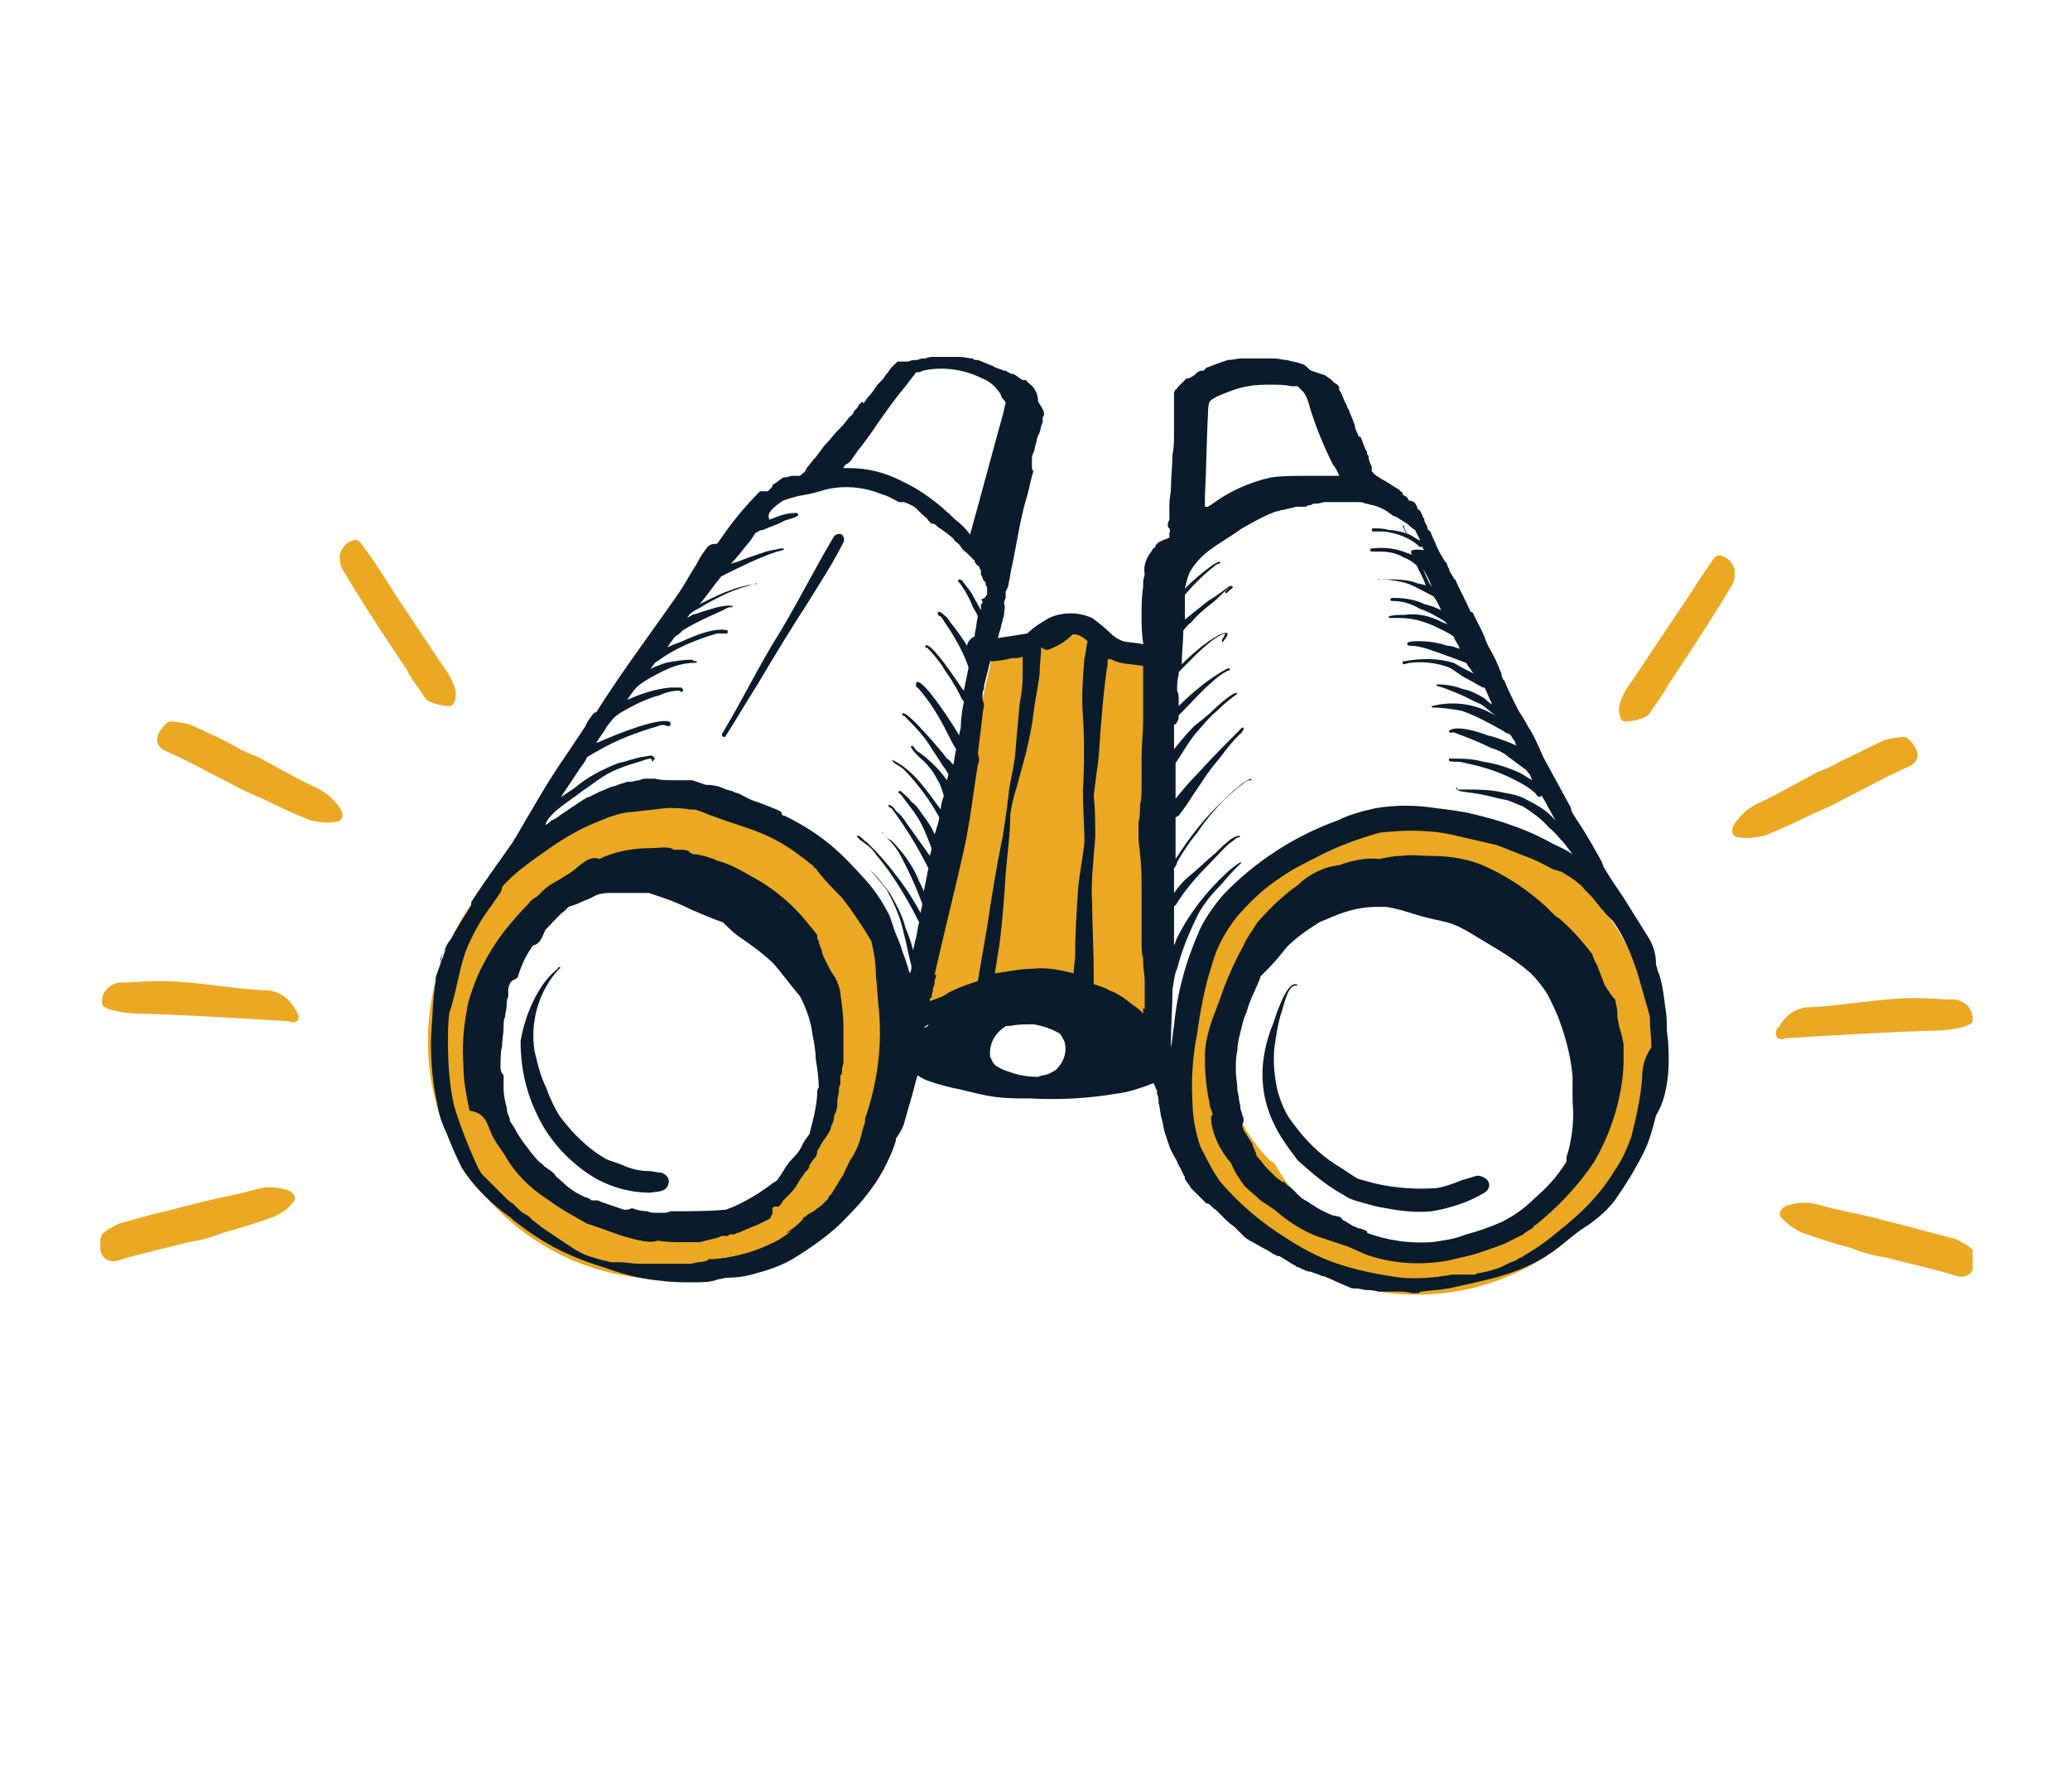 <?xml version="1.0" encoding="utf-8"?>
<!-- Generator: Adobe Illustrator 26.2.1, SVG Export Plug-In . SVG Version: 6.00 Build 0)  -->
<svg version="1.1" id="Layer_1" xmlns="http://www.w3.org/2000/svg" xmlns:xlink="http://www.w3.org/1999/xlink" x="0px" y="0px"
	 viewBox="0 0 134 116" style="enable-background:new 0 0 134 116;" xml:space="preserve">
<style type="text/css">
	.st0{fill:#EAA823;}
	.st1{clip-path:url(#SVGID_00000026871859227483227600000002292068763366422184_);}
	.st2{fill:#0A1C2C;}
</style>
<path id="Path_19629" class="st0" d="M64.5,41.3l1.7,1.2l2.7-2.3l5.2,2.9l1.5,24.8l-5.9-3.5l-6.1,0.3l-4.7,1.3L64.5,41.3z"/>
<g id="Group_4435">
	<g>
		<defs>
			<rect id="SVGID_1_" x="6.5" y="22.9" width="121.2" height="61.5"/>
		</defs>
		<clipPath id="SVGID_00000139984228185413238000000012022987180448571815_">
			<use xlink:href="#SVGID_1_"  style="overflow:visible;"/>
		</clipPath>
		<g id="Group_4434-2" style="clip-path:url(#SVGID_00000139984228185413238000000012022987180448571815_);">
			<path id="Path_19630" class="st0" d="M43.1,52c-8.5,0-15.4,6.9-15.4,15.4s6.9,15.4,15.4,15.4s15.4-6.9,15.4-15.4S51.6,52,43.1,52
				L43.1,52 M52.5,73.7c-0.9,2.4-2.8,4.4-5.3,5.3c-1,0.5-2,0.8-3.1,0.9C43.5,80,42.9,80,42.3,80c-1.8,0-3.5-0.5-5-1.4l-2-1.6
				c-1.2-1.2-2.1-2.7-2.6-4.4L32.3,70c0-0.4,0-0.9,0.1-1.3L32,66.2c0.1-2.6,1.1-5.1,2.9-7.1c1.9-1.8,4.4-2.8,7.1-2.9
				c1.8,0,3.5,0.5,5,1.4l2,1.6c0.1,0.1,0.2,0.2,0.3,0.3l0.1,0.1c1.2,1.2,2,2.6,2.5,4.1c0.1,0.2,0.2,0.5,0.2,0.7
				c0,0.4,0.1,0.8,0.2,1.1c0.3,0.6,0.5,1.2,0.7,1.8c0.1,0.9,0.2,1.8,0.4,2.7C53.4,71.2,53.1,72.6,52.5,73.7"/>
			<path id="Path_19631" class="st0" d="M91.7,53c-8.5,0-15.4,6.9-15.4,15.4s6.9,15.4,15.4,15.4c8.5,0,15.4-6.9,15.4-15.4
				S100.2,53,91.7,53C91.7,53,91.7,53,91.7,53 M100.6,77.8c-1.9,1.8-4.4,2.8-7.1,2.9c-0.3,0-0.7,0-1,0c-0.4,0-0.8,0.1-1.2,0
				c-1.8,0-3.5-0.5-5-1.4l-2-1.6c-0.7-0.7-1.3-1.5-1.8-2.4l-0.3-0.2c-1.2-1.2-2.1-2.7-2.6-4.4l-0.4-2.7c-0.1-4,2.4-7.7,6.1-9.1
				c1.2-0.6,2.5-0.9,3.8-0.9c2.9,0.5,5.7,1.2,8.5,2.2l2,1.6c1.1,1.1,1.9,2.4,2.4,3.8c0.4,0.8,0.8,1.6,1,2.4l0.4,2.7
				C103.4,73.3,102.3,75.8,100.6,77.8"/>
			<path id="Path_19632" class="st2" d="M38.5,51.7L38.5,51.7L38.5,51.7L38.5,51.7"/>
			<path id="Path_19633" class="st2" d="M31.7,73.1c0.2,0.6,0.6,1.1,1,1.7c0.6,1.1,1.6,2.1,2.7,2.8c0.8,0.6,1.7,1.1,2.6,1.6
				c0.6,0.2,1.2,0.4,1.7,0.6c0.6,0.2,1.2,0.4,1.8,0.5c0.4,0.1,0.8,0.1,1.1,0c0.5,0.1,1.1,0.1,1.6,0.1c0.4,0,0.7,0,1.1,0
				c0.4-0.1,0.8-0.2,1.2-0.3h0l0,0l0.2-0.1l0.1,0c0,0,0,0,0,0l0,0l0,0l0,0l0,0c0,0,0.1,0,0.1,0l0.1,0c0.1,0,0.2,0,0.2-0.1l0.1,0
				l0.1,0l0.1,0l0,0c0.1,0,0.2-0.1,0.2-0.1l0.1,0l0,0c0.2-0.1,0.4-0.2,0.7-0.3c0.2-0.1,0.5-0.2,0.7-0.3c0.2-0.1,0.4-0.2,0.6-0.3
				l0.1-0.1c0,0,0-0.1,0-0.1c0,0,0,0,0,0l0,0l0.1-0.1l0,0c0,0,0,0,0,0c0,0,0-0.1,0-0.1c0,0,0,0,0,0c0,0,0-0.1,0-0.1v0
				c0,0,0-0.1,0-0.1v0c0,0,0-0.1,0-0.1l0,0c0,0,0,0,0.1-0.1l0,0c0,0,0,0,0,0c0,0,0,0,0,0c0,0,0,0,0,0l0,0c0,0,0,0,0,0l0,0
				c0,0,0,0,0,0l0,0c0,0,0,0,0.1,0h0h0.1h0c0,0,0,0,0.1,0l0,0c0.1-0.1,0.2-0.2,0.3-0.4c0.1-0.1,0.1-0.1,0.2-0.2l0,0c0,0,0,0,0.1-0.1
				l0,0l0.1-0.1c0,0,0.1-0.1,0.1-0.1c0.2-0.2,0.4-0.5,0.5-0.7c0.1-0.2,0.3-0.4,0.4-0.6c0,0,0.1-0.1,0.1-0.1c0.1-0.1,0.2-0.2,0.2-0.4
				c0.1-0.1,0.2-0.3,0.3-0.4s0.2-0.3,0.2-0.4l0-0.1v0c0.1-0.1,0.1-0.2,0.2-0.3c0-0.1,0.1-0.2,0.1-0.2c0.1-0.2,0.3-0.4,0.4-0.6
				c0.1-0.2,0.2-0.3,0.2-0.5c0.1-0.2,0.2-0.4,0.2-0.7c0.1-0.2,0.2-0.4,0.2-0.7c0-0.1,0-0.1,0-0.2c0-0.2,0.1-0.5,0.1-0.7
				c0-0.1,0-0.3,0.1-0.4c0-0.1,0-0.2,0-0.3l0,0c0-0.1,0-0.1,0-0.2c0-0.1,0-0.1,0.1-0.2c0-0.2,0-0.4,0.1-0.7c0-0.4,0-0.8,0-1.2
				c0-0.4,0-0.7,0-1.1c0-0.7-0.1-1.5-0.2-2.2c0-0.2-0.1-0.5-0.2-0.7c0-0.1,0-0.1-0.1-0.2c0-0.1,0-0.1-0.1-0.2l0,0l0,0
				c-0.1-0.2-0.2-0.3-0.3-0.5c-0.1-0.2-0.2-0.4-0.3-0.6c-0.1-0.2-0.2-0.4-0.2-0.6c-0.1-0.2-0.2-0.4-0.2-0.6l0,0
				c-0.1-0.1-0.1-0.2-0.1-0.3c0,0,0,0,0-0.1c-0.2-0.2-0.3-0.4-0.5-0.6c-1-1.3-2.3-2.4-3.8-3.2c-0.7-0.4-1.4-0.8-2.2-1
				c-0.4-0.2-0.8-0.3-1.3-0.4c-0.1,0-0.3,0-0.4-0.1c0,0-0.1,0-0.1-0.1c-0.2-0.1-0.4-0.1-0.6-0.1c-0.1,0-0.3,0-0.4,0
				c-0.1-0.1-0.2-0.1-0.2-0.1c-0.4-0.1-0.9,0-1.3,0c-1.1,0-2.3,0.2-3.3,0.7c-0.7-0.3-1.4,0.6-1.9,0.9c-0.3,0.2-0.5,0.3-0.8,0.5
				c-0.4,0.2-0.7,0.4-1,0.7c-0.1,0.1-0.2,0.2-0.3,0.3c-0.1,0.1-0.2,0.1-0.3,0.2c-0.1,0.1-0.2,0.1-0.2,0.2c-0.6,0.6-1.1,1.2-1.6,1.8
				c-0.7,0.9-1.3,1.9-1.8,3c-0.3,0.8-0.6,1.5-0.7,2.3c-0.2,1.1-0.3,2.3-0.2,3.5c0,0,0,0.1,0,0.1c0,0.9,0.2,1.9,0.4,2.8
				C31.3,72,31.5,72.6,31.7,73.1 M50.7,58.8l-0.2-0.1C50.6,58.7,50.7,58.8,50.7,58.8C50.7,58.8,50.7,58.8,50.7,58.8 M43.1,56
				L43.1,56L43.1,56L43.1,56 M32.4,69c0-0.4,0-0.9,0.1-1.3c0-0.4,0.1-0.8,0.1-1.2c0,0,0-0.1,0-0.1c0-0.2,0-0.4,0.1-0.6
				c0-0.2,0.1-0.5,0.1-0.7c0-0.2,0-0.4,0.1-0.6c0-0.1,0-0.2,0-0.3c0-0.2,0-0.3,0.1-0.5c0-0.1,0.1-0.2,0.3-0.3c0.1,0,0.1-0.1,0.2-0.1
				c0.2-0.7,0.5-1.4,1-2.1c0.5-0.1,0.6-0.6,0.8-1c0.4-0.4,0.8-0.9,1.2-1.2c0.1-0.1,0.2-0.2,0.3-0.3l0,0c0.3-0.1,0.6-0.2,0.8-0.3
				c0.2-0.1,0.5-0.2,0.7-0.3c0.3-0.2,0.7-0.3,1.1-0.3c0.9,0,1.7,0,2.6,0c0.3,0.1,0.6,0.2,0.9,0.3c0.6,0.2,1.3,0.5,1.9,0.8
				c0.7,0.3,1.4,0.6,2,0.8c0.4,0.4,0.8,0.8,1.3,1.1c0.7,0.5,1.4,1,2,1.6c0.6,0.7,1.1,1.4,1.7,2.1c0.4,0.8,0.7,1.6,0.8,2.5
				c0.1,0.5,0.2,1,0.2,1.5c0.1,0.6,0.2,1.3,0.2,1.9c-0.1,0.1-0.1,0.2-0.1,0.3c0,0.5-0.1,1-0.2,1.5c-0.1,0.4-0.2,0.8-0.3,1.2
				c-0.2,0.3-0.4,0.5-0.5,0.8c-0.2,0.4-0.5,0.7-0.8,1c-0.3,0.4-0.5,0.8-0.8,1.2c-0.1,0.1-0.2,0.1-0.3,0.2c-0.8,0.6-1.6,1.1-2.5,1.5
				c-0.2,0.1-0.3,0.1-0.5,0.2c-1.1,0.1-2.1,0.1-3.2,0.1l-0.3,0c0,0,0,0-0.1,0c-0.2,0.1-0.3,0.1-0.5,0.1c-0.1,0-0.2,0-0.4,0
				c-0.2,0-0.4,0-0.6-0.1c-0.4,0-0.7-0.1-1-0.2c-0.2,0.1-0.3,0.1-0.5,0.1c-0.3-0.1-0.6-0.2-0.9-0.3c-0.3-0.1-0.6-0.2-0.8-0.3
				c-0.1,0-0.3,0-0.4,0c-0.1-0.1-0.3-0.2-0.4-0.2c-0.2-0.1-0.4-0.2-0.6-0.3c-0.3-0.2-0.6-0.4-0.9-0.7c-0.2-0.2-0.4-0.3-0.5-0.5
				l-0.1-0.1c-0.1-0.1-0.3-0.2-0.4-0.3c-0.2-0.1-0.3-0.3-0.5-0.4c-0.3-0.3-0.6-0.7-0.9-1.1c-0.3-0.4-0.5-0.7-0.7-1.1
				c-0.1-0.1-0.1-0.2-0.2-0.3c-0.1-0.1-0.1-0.2-0.1-0.3c-0.1-0.2-0.2-0.5-0.2-0.7c-0.1-0.4-0.2-0.8-0.2-1.3c0-0.1,0-0.3,0-0.4
				c0,0,0-0.1,0-0.1c0-0.1,0-0.2,0-0.3C32.4,69.4,32.4,69.2,32.4,69L32.4,69z"/>
			<path id="Path_19634" class="st2" d="M32.7,65.7L32.7,65.7C32.7,65.7,32.7,65.7,32.7,65.7L32.7,65.7z"/>
			<path id="Path_19635" class="st2" d="M48.7,52.2L48.7,52.2L48.7,52.2L48.7,52.2L48.7,52.2L48.7,52.2"/>
			<path id="Path_19636" class="st2" d="M108,67.7c0-0.4-0.1-0.8-0.1-1.1c0-0.5,0-0.9-0.1-1.4c-0.1-0.8-0.2-1.7-0.5-2.4
				c0-0.1-0.1-0.3-0.1-0.4c0-0.7-0.2-1.3-0.6-1.9c-0.5-0.8-1-1.6-1.5-2.4c-0.4-0.6-0.9-1.3-1.3-2c0-0.1-0.1-0.2-0.1-0.3
				c-0.5-0.9-1-1.8-1.6-2.7c-0.1-0.1-0.1-0.2-0.2-0.3c-0.1-0.2-0.2-0.3-0.2-0.5c-0.6-1.1-1.2-2.2-1.8-3.3c-0.3-0.7-0.6-1.4-1-2
				c-0.2-0.4-0.4-0.7-0.6-1c-0.3-0.6-0.6-1.2-0.9-1.9c0,0,0-0.1-0.1-0.1c0-0.1-0.1-0.2-0.1-0.3l0-0.1c-0.1-0.2-0.2-0.5-0.3-0.7l0,0
				l0,0c0,0,0,0,0,0l0,0c-0.2-0.5-0.5-0.9-0.7-1.4c-0.2-0.6-0.5-1.1-0.8-1.7c0-0.1-0.1-0.2-0.2-0.2c-0.3-0.7-0.7-1.4-1-2.1
				c0,0-0.1,0-0.1-0.1c-0.1-0.2-0.3-0.4-0.3-0.6c-0.1-0.1-0.1-0.3-0.2-0.4l-0.1-0.1c0-0.1-0.1-0.1-0.1-0.2c-0.2-0.3-0.4-0.7-0.5-1
				c-0.1-0.2-0.2-0.4-0.3-0.7c0,0-0.1,0-0.1-0.1c-0.1,0-0.1-0.1-0.1-0.2l0,0c-0.1-0.2-0.2-0.3-0.2-0.5c0,0,0-0.1-0.1-0.1l0-0.1
				l-0.2-0.4c0,0-0.1,0-0.1,0c-0.1-0.3-0.2-0.6-0.6-0.6c0-0.1-0.1-0.1-0.1-0.2c-0.1-0.1-0.2-0.1-0.3-0.2c0,0,0,0,0,0
				c0,0,0-0.1,0-0.1c-0.1-0.1-0.2-0.1-0.2-0.2l0,0l0,0c-0.1,0-0.1-0.1-0.2-0.1c0,0,0,0,0,0c-0.3-0.2-0.6-0.4-0.8-0.5
				c-0.2-0.1-0.3-0.2-0.5-0.3l-0.1-0.1l0,0c0,0-0.1,0-0.1-0.1l0,0c0,0,0,0-0.1-0.1l0,0l0,0l0,0l0,0l0,0c0,0,0,0,0-0.1l0,0
				c0,0,0,0,0-0.1l0,0c0,0,0-0.1,0-0.1c-0.1-0.2-0.2-0.4-0.2-0.6c0-0.1,0-0.1-0.1-0.2l0,0c0,0,0-0.1,0-0.1l0,0
				c0-0.1-0.1-0.2-0.1-0.2c-0.1-0.2-0.1-0.3-0.2-0.5c0-0.1-0.1-0.2-0.1-0.3c0,0,0,0,0,0c-0.1,0-0.2-0.1-0.2-0.2
				c-0.1-0.2-0.2-0.4-0.2-0.6c-0.1-0.2-0.1-0.3-0.2-0.5v0l0,0c-0.1-0.2-0.1-0.3-0.2-0.5v0c-0.1-0.1-0.1-0.3-0.2-0.4l0,0l0,0
				c-0.1-0.2-0.2-0.5-0.3-0.7c-0.1-0.1-0.1-0.2-0.2-0.3l0.1,0.1l0-0.1c0-0.1-0.1-0.1-0.1-0.2c-0.1,0-0.1-0.1-0.2-0.1l-0.1-0.1l0,0
				c0,0-0.1-0.1-0.1-0.1c-0.1-0.1-0.3-0.2-0.4-0.3l0,0L84.9,24h0l0,0c-0.2-0.1-0.3-0.3-0.5-0.4l-0.3-0.1c-0.3-0.1-0.5-0.1-0.8-0.2
				c-0.3,0-0.5-0.1-0.8-0.1l-0.1,0l-0.1,0c-0.6,0-1.3,0-1.9,0c-0.3,0-0.6,0.1-0.9,0.1l-0.3,0.1c-0.1,0-0.2,0.1-0.3,0.1
				c-0.3,0.1-0.5,0.2-0.8,0.3l0,0l-0.1,0.1l-0.1,0.1C78,24,77.9,24,77.8,24l0,0l-0.1,0l-0.2,0.1l-0.1,0.1l-0.1,0.1l0,0l0,0
				c-0.2,0.1-0.3,0.2-0.5,0.2l0,0c-0.1,0.1-0.1,0.1-0.2,0.2l0,0c-0.1,0.1-0.1,0.1-0.2,0.2c-0.1,0.1-0.1,0.1-0.1,0.1
				c-0.1,0.1-0.1,0.2-0.2,0.2l0,0L76,25.4v0c0,0,0,0.1,0,0.1l0,0l0,0c0,0,0,0.1,0,0.1s0,0.1,0,0.1c0,0,0,0,0,0c0,0,0,0.1,0,0.1
				c0,0,0,0.1,0,0.1c0,0,0,0.1,0,0.1c0,0.1,0,0.2,0,0.3c0,0.1,0,0.2,0,0.3c0,0.1,0,0.2,0,0.3c0,0,0,0,0,0.1c0,0,0,0.1,0,0.1l0,0
				c0,0,0,0,0,0c0,0.1,0,0.3,0,0.4c0,0.2,0,0.4,0,0.6c0,0.4,0,0.9-0.1,1.3c0,0.7-0.1,1.5-0.1,2.2c0,0.3-0.1,0.7-0.1,1
				c0,0.2,0,0.3,0,0.5c0,0.2,0,0.3,0,0.5c0,0.1-0.1,0.2-0.1,0.3l0,0c0,0.1,0,0.1,0,0.2c0.1,0.1,0.2,0.2,0.1,0.4c0,0,0,0,0,0.1
				c0,0,0,0,0,0c0,0,0,0,0,0l0,0c0,0,0,0,0,0.1l0,0c0,0,0,0,0,0.1l0,0l0,0l0,0l0,0l0,0L75.2,35L75,35.1l0,0l-0.2,0.2l0,0l0,0
				c0,0,0,0,0,0.1c-0.1,0.1-0.2,0.1-0.2,0.2c-0.4,0.5-0.6,1-0.5,1.6C74,37.5,74,37.7,74,38c-0.1,0.6-0.1,1.2-0.1,1.8
				c0,0.6,0,1.2,0.1,1.8c0,0,0,0.1,0,0.1c-0.4-0.1-0.9-0.1-1.3-0.2c-0.3-0.1-0.6-0.3-0.8-0.5c-0.4-0.4-0.8-0.7-1.2-1
				c-0.9-0.4-1.9-0.4-2.8,0c-0.5,0.3-1,0.6-1.4,1c-0.6,0.1-1.2,0.2-1.9,0.3l0.1-0.4c0.1-0.2,0.1-0.5,0.2-0.7c0-0.2,0.1-0.3,0.1-0.5
				c0-0.2,0.1-0.4,0-0.6c0-0.1,0-0.2,0.1-0.4c0-0.1,0-0.2,0-0.3c0,0,0,0,0-0.1c0.1-0.2,0.2-0.4,0.2-0.6c0.1-0.3,0.1-0.7,0.2-1
				c0.3-1.4,0.5-2.9,0.9-4.3c0.2-0.6,0.3-1.3,0.5-1.9c-0.1-0.1-0.1-0.2-0.1-0.3c0-0.1,0-0.2,0-0.3c0-0.1,0-0.2,0-0.2
				c0-0.1,0-0.2,0.1-0.4l0,0l0,0c0.1-0.2,0.1-0.5,0.2-0.7c0-0.2,0.1-0.4,0.2-0.6l0.1-0.4c0-0.1,0.1-0.2,0.1-0.3c0-0.1,0-0.2,0-0.3
				c0.2-0.2,0-0.5-0.1-0.7c-0.1-0.1-0.1-0.2-0.2-0.3c0-0.5-0.2-0.9-0.6-1.2c0,0-0.1-0.1-0.1-0.1c0,0-0.1-0.1-0.1-0.1l0,0l-0.1,0l0,0
				l-0.1,0c-0.2-0.1-0.4-0.3-0.6-0.4l0,0l0,0l-0.1,0c-0.1,0-0.2-0.1-0.2-0.1l0,0c-0.1,0-0.1-0.1-0.2-0.1l-0.1,0l0,0l0,0
				c-0.2-0.1-0.3-0.1-0.5-0.2c-0.1,0-0.2-0.1-0.2-0.1c-0.3-0.1-0.7-0.3-1-0.4l-0.1,0c-0.1,0-0.2,0-0.2-0.1l-0.1,0
				c-0.2,0-0.5-0.1-0.7-0.1c-0.1,0-0.3,0-0.4,0h-0.1c-0.1,0-0.2,0-0.3,0H61c-0.2,0-0.3,0-0.5,0c-0.2,0-0.4,0-0.6,0.1
				c-0.2,0-0.3,0-0.5,0.1c-0.2,0-0.4,0-0.6,0.1c-0.1,0-0.2,0-0.4,0c0,0-0.1,0-0.1,0h0c0,0-0.1,0-0.1,0c0,0,0,0-0.1,0
				c-0.1,0.1-0.2,0.2-0.3,0.3l-0.1,0.1c-0.1,0.1-0.2,0.3-0.3,0.4c-0.1,0.1-0.2,0.3-0.3,0.4c-0.1,0.1-0.2,0.2-0.3,0.3l0,0
				c-0.2,0.3-0.4,0.6-0.6,0.8c-0.1,0.1-0.2,0.3-0.3,0.4L55.8,26l-0.2,0.2l-0.1,0.2l-0.2,0.2l-0.1,0.2l-0.3,0.3
				c-0.2,0.3-0.5,0.6-0.7,0.8s-0.5,0.6-0.7,0.8c-0.3,0.3-0.5,0.7-0.8,1l-0.4,0.5c-0.1,0.1-0.1,0.2-0.2,0.3c0,0.1-0.1,0.1-0.1,0.1
				c0,0-0.1,0.1-0.1,0.1c-0.1,0.1-0.1,0.1-0.2,0.1l0,0c0,0,0,0-0.1,0l0,0l0,0l0,0l0,0l0,0h0c-0.1,0-0.2,0-0.2,0h0c0,0,0,0-0.1,0l0,0
				l0,0l0,0c0,0,0,0,0,0l0,0c0,0,0,0,0,0c-0.2,0-0.3,0.1-0.5,0.1l-0.1,0c-0.1,0.1-0.3,0.2-0.4,0.3L50,31.4L50,31.5
				c0,0-0.1,0.1-0.1,0.1l0,0l0,0l-0.1,0.1l0,0l0,0l0,0c0,0,0,0-0.1,0.1l0,0c0,0,0,0-0.1,0l0,0c0,0,0,0-0.1,0c-0.1,0-0.2,0-0.3,0
				c-1,1-1.9,2.1-2.7,3.3c0,0-0.1,0.1-0.1,0.1c-0.2,0-0.4,0-0.6,0.2c-0.3,0.4-0.5,0.7-0.7,1.1c-0.4,0.6-0.7,1.2-1.1,1.8
				c-1.8,2.6-3.7,5.1-5.4,7.8c-0.1,0-0.2,0.1-0.2,0.1c-0.2,0.3-0.4,0.5-0.5,0.8c-0.4,0.6-0.8,1.2-1.2,1.8c-1.2,1.7-2.2,3.5-3.2,5.2
				c-0.1,0.2-0.2,0.3-0.3,0.5l0,0c-0.9,1.3-1.8,2.5-2.7,3.9l0,0c0,0.1,0,0.2,0,0.2c-0.2,0.3-0.3,0.5-0.5,0.8c-0.2,0.3-0.4,0.7-0.6,1
				c-0.1,0.2-0.2,0.4-0.3,0.5c-0.3,0.4-0.5,0.9-0.6,1.4v0c0,0,0,0,0,0c0,0,0,0,0,0c0-0.1,0-0.1,0-0.2c0.1-0.3,0.3-0.7,0.5-1
				c-0.1,0.2-0.2,0.3-0.2,0.5c-0.1,0.2-0.1,0.4-0.2,0.5c-0.1,0.4-0.3,0.8-0.4,1.2l0,0c0,0.1,0,0.2,0,0.2c-0.2,1.2-0.2,2.5-0.3,3.7
				c0,0.1,0,0.2,0,0.3c0,1.3,0.1,2.6,0.4,3.9c0.1,0.7,0.3,1.3,0.6,1.9c0.3,0.8,0.6,1.5,1,2.3c0.7,1.1,1.6,2,2.6,2.8
				c0.1,0.1,0.3,0.2,0.4,0.3c0.2,0.1,0.3,0.3,0.5,0.4c0.9,0.7,1.8,1.3,2.8,1.8c1,0.5,2.1,0.9,3.1,1.2c1.1,0.4,2.3,0.7,3.5,0.8
				c0.7,0.1,1.4,0.1,2.2,0.1c0.5,0,1,0,1.5-0.2c0.2,0,0.4-0.1,0.6-0.1c0.6,0,1.3-0.1,1.9-0.3c0.8-0.2,1.6-0.5,2.3-0.9
				c1.3-0.8,2.6-1.7,3.6-2.8c0.9-0.9,1.7-1.9,2.3-3c0.3-0.6,0.6-1.2,0.8-1.9c0,0,0,0,0-0.1c0.2-0.3,0.4-0.6,0.5-0.9
				c0.2-0.7,0.4-1.4,0.6-2.1c0.1-0.4,0.2-0.8,0.3-1.1c0.3,0.2,0.5,0.3,0.8,0.4c0.6,0.2,1.3,0.4,1.9,0.5c0.8,0.2,1.6,0.4,2.3,0.5
				c0.8,0.1,1.5,0.1,2.3,0.1c1.9,0.1,3.7,0,5.5-0.3c0.9-0.1,1.7-0.4,2.5-0.7c0,0,0,0,0,0.1c0,0,0,0,0,0c0,0,0.1,0.1,0.1,0.2
				c0,0.1,0.1,0.1,0.1,0.2c0,0,0,0.1,0,0.1l0,0c0,0,0,0.1,0,0.1v0c0.1,0.2,0.1,0.4,0.1,0.6c0.1,0.3,0.1,0.7,0.2,1
				c0.1,0.3,0.1,0.6,0.2,0.9s0.2,0.6,0.3,0.9c0.1,0.3,0.3,0.6,0.4,0.8v0c0.1,0.1,0.1,0.3,0.2,0.4l0,0c0.1,0.2,0.2,0.4,0.3,0.6
				c0,0.1,0.1,0.1,0.1,0.2l0,0.1c0.1,0.2,0.3,0.4,0.4,0.6l0.1,0.1l0.1,0.1c0.3,0.3,0.5,0.5,0.8,0.8l0.1,0c0.2,0.1,0.3,0.3,0.5,0.4
				l0.3,0.3l0.2,0.2l0,0c0.2,0.2,0.4,0.4,0.7,0.6c0.1,0.1,0.1,0.1,0.2,0.2c0.1,0.1,0.2,0.2,0.3,0.3c0,0,0,0,0.1,0.1l0.1,0.1h0l0,0
				l0,0l0,0l0,0h0l0,0l0,0l0,0l0,0l0,0l0,0c0.1,0.1,0.2,0.1,0.3,0.2c0.4,0.2,0.7,0.4,1.1,0.6c0.2,0.1,0.3,0.2,0.5,0.3l0,0
				c0.1,0,0.1,0.1,0.2,0.1l0.1,0c0.1,0,0.1,0.1,0.2,0.1h0l0.3,0.2c0.2,0.1,0.3,0.2,0.5,0.3c0,0,0.1,0,0.1,0.1l0.1,0
				c0.2,0.1,0.4,0.2,0.7,0.3l0.1,0c0.3,0.1,0.6,0.2,0.8,0.3l0.1,0c0.5,0.2,1.1,0.5,1.6,0.7c0.2,0.1,0.3,0.1,0.5,0.1
				c0.2,0,0.5,0.1,0.7,0.1c0.2,0,0.5,0,0.7,0.1c0.2,0,0.5,0,0.7,0l0,0l0.4,0c0.4,0,0.8,0,1.1,0.1c0.1,0,0.3,0,0.4,0
				c0.1,0,0.1-0.1,0.2-0.1c0.7-0.1,1.4-0.1,2.2-0.3c2.7-0.6,4.9-1,7.1-2.9c0.5-0.4,1-0.8,1.5-1.1c0.7-0.5,1.3-1,1.8-1.7
				c0.7-1,1.3-2,1.8-3c0.4-0.8,0.6-1.6,0.8-2.4C107.9,71.1,108.1,69.4,108,67.7 M92.7,38L92.7,38c-0.3-0.4-0.4-0.8-0.6-1.2
				c0,0,0,0,0,0C92.3,37.1,92.5,37.5,92.7,38 M91.4,35.9c-0.1,0-0.2-0.1-0.3-0.1c-0.7-0.3-1.5-0.4-2.3-0.3c-0.1,0-0.1,0.1-0.1,0.1
				c0,0,0,0,0,0c0,0.1,0.1,0.1,0.2,0.1c0.1,0,0.3,0,0.4,0c0.6,0,1.1,0.1,1.6,0.4c0.3,0.1,0.6,0.3,0.8,0.5c0.1,0.2,0.2,0.4,0.3,0.6
				c0.1,0.2,0.2,0.4,0.3,0.7c-0.2-0.1-0.5-0.1-0.7-0.2c-0.6-0.2-1.3-0.2-1.9-0.2c-0.2,0-0.3,0-0.5,0c0,0,0,0,0,0c0,0,0,0,0,0
				c0,0,0,0.1,0.1,0c0.6,0,1.3,0.1,1.9,0.3c0.5,0.2,1,0.5,1.6,0.8l0.2,0.3c0.1,0.2,0.2,0.4,0.3,0.6c-0.4-0.2-0.7-0.3-1.1-0.4
				c-0.6-0.3-1.3-0.4-2-0.4c-0.1,0-0.2,0-0.2,0.1c0,0,0,0.1,0.1,0.1c0,0,0,0,0.1,0c0.6,0,1.2,0.2,1.7,0.5c0.6,0.2,1.1,0.5,1.6,0.8
				c0.1,0.1,0.1,0.1,0.2,0.2c-0.3-0.1-0.5-0.2-0.7-0.3c-0.7-0.3-1.4-0.4-2.1-0.3c-0.4,0-0.7,0-1,0.1c0,0,0,0,0,0.1c0,0,0,0,0,0
				c0,0,0.1,0,0.1,0c0.2,0,0.4,0,0.6,0c0.8,0,1.5,0.2,2.2,0.5c0.4,0.2,0.9,0.4,1.3,0.7c0.1,0.3,0.3,0.5,0.4,0.8
				c-0.3-0.1-0.5-0.2-0.8-0.2c-0.6-0.2-1.2-0.3-1.9-0.3c-0.2,0-0.5,0-0.7,0.1c0,0,0,0,0,0.1c0,0.1,0.2,0.1,0.2,0.1
				c0.4,0,0.8,0.1,1.1,0.2c0.9,0.3,1.7,0.6,2.5,0.9c0.1,0.1,0.1,0.2,0.2,0.3c0.1,0.1,0.2,0.3,0.3,0.4c-0.4-0.2-0.8-0.4-1.3-0.7
				c-1-0.3-2.1-0.3-3.2-0.1c-0.1,0-0.1,0-0.1,0.1c0,0,0,0,0,0c0,0.2,0.3,0,0.5,0c0.8-0.1,1.7,0,2.5,0.3c0.4,0.2,0.7,0.5,1.1,0.7
				c0.4,0.2,0.7,0.4,1.1,0.6c0,0,0.1,0,0.1,0c0.2,0.4,0.3,0.7,0.5,1.1c-0.2-0.1-0.4-0.3-0.5-0.4c-0.5-0.3-0.9-0.5-1.4-0.6
				c-0.5-0.2-1.1-0.3-1.6-0.3c0,0-0.1,0-0.1,0c0,0,0,0.1,0,0.1c0,0,0,0,0,0l0,0c0.5,0.1,0.9,0.3,1.4,0.5c0.5,0.2,1,0.5,1.5,0.7
				c0.3,0.2,0.6,0.5,0.9,0.7c-0.2-0.1-0.4-0.2-0.6-0.3c-1.1-0.5-2.3-0.6-3.5-0.3c-0.1,0.1,0.1,0.1,0.1,0.1c0.6,0,1.2,0.1,1.8,0.2
				c0.9,0.3,1.8,0.8,2.7,1.3c0.1,0.1,0.3,0.2,0.4,0.2l0.1,0.1c0.1,0.1,0.1,0.2,0.2,0.3c0.1,0.1,0.1,0.3,0.2,0.4
				c-0.1-0.1-0.2-0.1-0.4-0.2c-0.5-0.2-1-0.4-1.5-0.5c-0.5-0.2-2-0.7-2.5-0.3c0,0.2,0.2,0.1,0.3,0.1c0.8,0.3,1.6,0.6,2.4,1
				c0.3,0.1,0.6,0.2,0.9,0.4c0.4,0.3,0.8,0.6,1.2,0.9c0.2,0.1,0.3,0.3,0.4,0.4c0.1,0.1,0.1,0.3,0.2,0.4c-0.1,0-0.1-0.1-0.2-0.1
				c-0.3-0.2-0.6-0.4-0.9-0.5c-0.7-0.3-1.4-0.5-2.1-0.6c-0.7-0.2-1.4-0.2-2.2-0.2c0,0,0,0,0,0.1c0,0.1,0.2,0.1,0.3,0.1
				c0.3,0,0.5,0,0.8,0.1c1,0.2,2,0.5,3,1c0.4,0.2,0.8,0.4,1.2,0.7c0.1,0.1,0.3,0.2,0.4,0.4c0.1,0.1,0.2,0.1,0.3,0
				c0.3,0.5,0.6,1.1,0.9,1.6c-0.1-0.1-0.2-0.2-0.3-0.3c-0.4-0.4-0.9-0.7-1.5-1c-0.5-0.3-1-0.4-1.6-0.5c-0.8-0.2-1.7-0.2-2.5-0.2
				c-0.2,0-0.3,0-0.5,0c-0.1,0,0-0.1,0-0.2c0,0,0,0,0,0s0,0,0,0l0,0c0,0.2,0.1,0.3,0.2,0.3c0.4,0.1,0.8,0.1,1.3,0.2
				c0.6,0.1,1.2,0.3,1.8,0.4c0.3,0.1,0.7,0.3,1,0.4c0.6,0.4,1.2,0.8,1.7,1.4c0.3,0.2,0.5,0.5,0.7,0.7c0.3,0.3,0.5,0.6,0.8,1
				c-0.4-0.3-0.9-0.5-1.3-0.7c-0.9-0.5-1.8-0.9-2.7-1.2c-0.8-0.3-1.6-0.5-2.4-0.7c-0.8-0.2-1.7-0.3-2.5-0.4c-1.3-0.2-2.5-0.2-3.8,0
				c-0.9,0.2-1.7,0.4-2.5,0.8c-2.8,1-5.4,2.7-7.4,4.8c-0.6,0.7-1.1,1.4-1.5,2.2c-0.9,2-1.5,4.1-1.7,6.3c-0.1,0.5-0.1,1-0.2,1.4
				c0-0.1,0-0.2,0-0.3c0-1.2,0.1-2.3,0.1-3.5c0.1-0.4,0.1-0.9,0.3-1.3c0.3-1.2,0.8-2.4,1.4-3.6c0.4-0.7,0.9-1.3,1.5-1.9
				c0.4-0.5,0.8-0.9,1.2-1.3c0.1,0,0-0.1,0-0.1c-0.3,0.2-0.6,0.4-0.9,0.7c-1.3,1.2-2.4,2.6-3.2,4.2c-0.1,0.2-0.1,0.3-0.2,0.5
				c0-0.1,0-0.2,0-0.3c0-0.7,0-1.5,0-2.2c0,0,0-0.1,0.1-0.1c0.6-1,1.4-1.9,2.2-2.7c0.5-0.5,0.9-1,1.4-1.4c0.2-0.1,0.3-0.3,0.5-0.3
				c0.1,0,0.1-0.1,0-0.1c-0.2,0-0.3,0.1-0.5,0.2c-0.4,0.3-0.7,0.6-1,0.9c-0.6,0.5-1.1,1-1.7,1.5c-0.4,0.3-0.7,0.7-1,1.1
				c0-0.2,0-0.4,0-0.6c0-0.3,0-0.7,0-1c0.1-0.1,0.2-0.3,0.2-0.4c0.4-0.7,0.8-1.3,1.3-1.9v0v0c0.8-1.2,1.8-2.3,3-3.2
				c0.1-0.1,0.3-0.2,0.4-0.2c0,0,0,0,0.1,0c0,0,0,0,0-0.1c0,0,0,0,0,0c-0.3,0.1-0.6,0.3-0.8,0.5c-0.4,0.3-0.7,0.6-1,0.9
				c-1.2,1.1-2.2,2.4-3.1,3.8c0-0.9,0-1.8,0-2.7c0.1,0,0.1-0.1,0.2-0.1c0.3-0.4,0.6-0.8,0.9-1.3c0.5-0.7,0.9-1.4,1.4-2
				c0.6-0.7,1.1-1.5,1.8-2.1c0-0.1,0.1-0.1,0.1-0.2c0,0,0-0.1,0-0.1c0,0-0.1,0-0.1,0l0,0c-1,1-2,2-2.9,3c-0.5,0.5-1,1.1-1.4,1.6
				c0-0.3,0-0.6,0-0.9c0-0.5,0-0.9,0-1.4c0,0,0,0,0,0c0.4-0.6,0.8-1.3,1.2-1.8c0.5-0.6,1-1.2,1.6-1.7c0.4-0.4,0.8-0.7,1.2-1
				c0,0,0,0,0,0c0,0,0,0,0,0c-0.1-0.3-1.4,0.9-1.5,1c-0.4,0.4-0.8,0.7-1.3,1.1c-0.5,0.5-0.9,1-1.3,1.5c0-0.3,0-0.5,0-0.8
				s0-0.6,0-0.8c0.1,0,0.2-0.1,0.2-0.2c0.1-0.1,0.1-0.2,0.1-0.4c0,0,0,0,0,0c0.1-0.1,0.2-0.2,0.3-0.3c0.6-0.6,1.1-1.2,1.8-1.8
				c0.3-0.3,0.7-0.6,1.1-0.8c0,0,0.1,0,0.1,0c0,0,0,0,0-0.1c0-0.1-0.2,0-0.2,0c-1.1,0.6-2.2,1.5-3.1,2.4c0-0.1,0-0.3,0-0.4
				c0-0.2,0-0.4-0.1-0.6c0-0.3,0-0.7,0.1-1c0-0.1,0-0.1,0-0.2c0.1-0.1,0.2-0.2,0.3-0.3c0.6-0.6,1.9-2,2.7-2.2l0,0
				c0,0.2-0.2,0.3-0.2,0.5c0,0,0,0.1,0.1,0c0.4-0.5,0.4-0.7-0.3-0.4c-0.9,0.5-1.7,1.2-2.4,1.9c0-0.7,0.1-1.5,0.1-2.2
				c0.2-0.2,0.3-0.4,0.5-0.5c0.4-0.5,0.9-0.9,1.4-1.3c0.4-0.3,0.7-0.7,1.1-1c-0.1,0.1-0.2,0.2-0.3,0.3c0,0,0,0.1,0.1,0.1
				c0.1-0.1,0.1-0.1,0.2-0.2c0.1-0.1,0.2-0.1,0.2-0.2c0-0.1-0.2-0.1-0.3,0c-0.4,0.3-0.8,0.6-1.3,0.9c-0.5,0.4-1,0.8-1.5,1.2
				c0-0.1,0-0.3,0-0.4c0-0.4,0-0.8,0-1.2c0,0,0,0,0,0c0.6-0.7,1.3-1.4,2.1-2c0,0,0.1,0,0.1,0c0,0,0,0,0,0c0,0,0.1-0.1,0.1-0.1
				c-0.1-0.3-1.8,1.2-2,1.4l0,0c-0.1,0.1-0.2,0.2-0.3,0.3c0.1-0.4,0.2-0.9,0.4-1.2c0.3-0.5,0.7-0.9,1.2-1.3c0.7-0.5,1.4-0.9,2.1-1.4
				c0.7-0.4,1.4-0.8,2.2-1.1c0.2,0,0.3-0.1,0.5-0.1c0.3-0.1,0.5-0.1,0.8-0.2c0.1,0,0.3,0,0.4,0l0.1,0c0.1,0,0.2,0,0.3-0.1
				c0.1,0,0.2,0,0.3-0.1c0.2,0,0.4,0,0.7-0.1c0.4,0,0.7,0,1.1,0c0.4,0,0.8,0,1.1,0c0.2,0,0.3,0,0.5,0.1c0.2,0,0.3,0.1,0.5,0.1
				c0.3,0.1,0.6,0.2,0.9,0.4c0.1,0.1,0.3,0.2,0.4,0.3l0,0c0.1,0,0.3,0.1,0.4,0.2c0.2,0.1,0.3,0.2,0.5,0.3c0.1,0.1,0.3,0.3,0.5,0.4
				c0.1,0.2,0.2,0.4,0.3,0.6c0,0,0,0,0,0.1c-0.3-0.2-0.6-0.4-0.9-0.5c-0.4-0.1-0.8-0.2-1.1-0.2c-0.3-0.1-0.7-0.1-1-0.1
				c-0.1,0-0.1,0.1-0.1,0.1c0,0.1,0.1,0.1,0.1,0.1c0.3,0,0.5,0,0.7,0c0.8,0.1,1.7,0.4,2.3,1c0.1,0,0.1,0,0.2,0c0,0.1,0,0.1,0.1,0.2
				C91.2,35.5,91.3,35.7,91.4,35.9 M91.1,34.5C91,34.5,91,34.5,91.1,34.5c-0.1,0-0.2-0.2-0.3-0.5c0,0,0.1,0,0.1,0.1
				C90.9,34.2,91,34.4,91.1,34.5L91.1,34.5 M59.8,66.5C59.8,66.5,59.8,66.5,59.8,66.5c0.1-0.1,0.2-0.1,0.3-0.2
				C60.1,66.4,60,66.5,59.8,66.5C59.8,66.6,59.8,66.5,59.8,66.5 M86.7,30.8c-0.6,0-1.2,0-1.8,0l-0.3,0c-0.8,0-1.6,0-2.3,0.1
				c-1.4,0.3-2.7,0.9-3.8,1.7c-0.1,0.1-0.2,0.1-0.3,0.2L78,32.8c0-0.2,0-0.5,0-0.7c0.1-1.8,0.1-3.6,0.2-5.3c0-0.3,0-0.5,0.1-0.8
				l0.1-0.1c0.1-0.1,0.2-0.1,0.3-0.2c0.7-0.3,1.4-0.6,2.1-0.7c0.5-0.1,1-0.1,1.5-0.1c0.4,0,0.9,0,1.3,0.1c0.1,0,0.3,0,0.4,0
				c0.1,0.1,0.2,0.2,0.2,0.2c0.1,0.1,0.1,0.1,0.2,0.2c0.2,0.3,0.3,0.6,0.4,1c0.4,1.3,0.9,2.5,1.5,3.7C86.5,30.3,86.6,30.6,86.7,30.8
				C86.8,30.8,86.8,30.8,86.7,30.8L86.7,30.8 M65,66.5c0.1-0.1,0.2-0.1,0.4-0.1c0.5-0.1,1-0.1,1.5-0.1c0.6,0.1,1.2,0.3,1.7,0.6
				c0.1,0.1,0.2,0.3,0.3,0.5c0.2,0.6,0,1.3-0.5,1.8c-0.1,0.1-0.3,0.2-0.5,0.3c-0.2,0.1-0.5,0.1-0.7,0.2c-0.6,0-1.3-0.1-1.8-0.3
				c-0.3-0.1-0.6-0.2-0.9-0.4c-0.2-0.1-0.3-0.4-0.4-0.6C64,67.6,64.4,66.9,65,66.5 M69.7,66.1L69.7,66.1L69.7,66.1L69.7,66.1
				 M54.7,30.1c0.2-0.1,0.3-0.2,0.4-0.3c0.1-0.2,0.3-0.4,0.4-0.6c0.6-0.7,1.1-1.5,1.6-2.2c0.5-0.7,1-1.4,1.6-2.1
				c0.2-0.3,0.4-0.5,0.6-0.8l0,0c0.1,0,0.3,0,0.4-0.1c1.3-0.3,2.7-0.1,3.9,0.5c0.5,0.2,0.8,0.5,1.1,0.9c0.1,0.1,0.1,0.3,0.2,0.4
				c0.1,0.1,0.2,0.2,0.2,0.3c-0.1,0.3-0.1,0.5-0.2,0.8c-0.5,1.8-1,3.7-1.5,5.5c-0.2,0.7-0.4,1.5-0.6,2.2c-0.3-0.4-0.6-0.7-1-1
				c-1-1-2.2-1.9-3.5-2.5c-1-0.5-2.1-0.8-3.3-0.8c-0.1,0-0.3,0-0.4,0C54.6,30.2,54.7,30.2,54.7,30.1 M59.8,67.1L59.8,67.1L59.8,67.1
				C59.8,67.1,59.8,67.1,59.8,67.1 M72.2,42.8c0.6,0.2,1.2,0.2,1.8,0.3c0,0.4,0,0.8,0,1.2c0,0.2,0,0.4,0,0.6c0,0,0,0,0,0.1
				c0,0,0,0,0,0.1c0,0.2,0,0.4,0,0.6c0,0.1,0,0.2,0,0.3c0,0.1,0,0.2,0,0.3c0,0,0,0.1,0,0.1l0,0c0,0,0,0,0,0c0,0,0,0,0,0
				c0,0.1,0,0.2,0,0.2l0,0v0c0,0,0,0,0,0c0,0.8-0.1,1.6-0.1,2.4c0,0.2,0,0.5,0,0.7c0,0,0,0.1,0,0.1c0,0.1,0,0.3,0,0.4
				c0,0.1,0,0.1,0,0.2c0,0.2,0,0.4,0,0.5c0,0,0,0,0,0c0,0.4,0,0.8-0.1,1.2c0,0.4,0,0.8-0.1,1.1c0,0.1,0,0.3,0,0.4c0,0,0,0.1,0,0.1
				c0,0.2,0,0.3,0,0.5c0,0.4,0.1,0.8,0.1,1.1c0.1,0.8,0.1,1.6,0.1,2.3c0,0.4,0,0.8,0,1.2c0,0,0,0.1,0,0.1c0,0.2,0,0.3,0,0.5
				c0,0.1,0,0.1,0,0.2c0,0.2,0,0.3,0,0.5c0,0.3,0,0.7,0,1c0,0.3,0,0.6,0.1,0.9l0-0.1c0,0.1,0,0.2,0,0.3c0,0,0,0,0,0
				c0,0.1,0,0.1,0,0.2c0,0,0-0.1,0-0.1c0,0.4,0.1,0.8,0.1,1.2c0,0.4,0,0.7,0,1.1c0,0.2,0,0.5,0,0.7c0,0-0.1,0-0.1-0.1
				c0,0.1,0,0.2,0,0.4l0,0c-0.2-0.2-0.4-0.4-0.6-0.5c-0.5-0.4-1-0.8-1.6-1c-0.3-0.2-0.7-0.3-1-0.4c0-0.3,0-0.6,0-0.9
				c0-1.4-0.1-2.9-0.1-4.3c-0.1-1.4,0.1-2.9,0.2-4.3c0-0.9,0-1.8-0.1-2.7c0.1-0.8,0.2-1.6,0.3-2.3c0.1-0.9,0.1-1.7,0.2-2.6
				c0.1-1.2,0.2-2.4,0.4-3.6c0-0.1,0-0.2,0-0.3C71.8,42.6,72,42.7,72.2,42.8 M68,42c0.5-0.2,1-0.5,1.4-0.9c0.1-0.1,0.3,0,0.4,0
				c0.2,0.1,0.4,0.2,0.6,0.4c-0.1,0.4-0.1,0.8-0.2,1.1c-0.1,1.2-0.2,2.5-0.1,3.7c0.1,1.6,0.1,3.3,0,4.9c0,1.1,0.1,2.2,0.1,3.3
				c-0.1,1-0.3,1.9-0.4,2.9c-0.1,1.5-0.2,2.9-0.2,4.4c0,0.4-0.1,0.8-0.1,1.2c-0.8-0.2-1.7-0.4-2.6-0.3c-0.8,0-1.7,0.2-2.5,0.3
				c0.1-0.6,0.2-1.3,0.3-1.9c0.2-1.5,0.3-3,0.4-4.5c0.1-1.3,0.3-2.6,0.3-3.9c0.1-0.6,0.2-1.1,0.4-1.7c0.2-0.7,0.4-1.5,0.6-2.2
				c0.2-0.9,0.4-1.7,0.5-2.6c0.1-0.9,0.3-1.7,0.4-2.6c0-0.6,0.1-1.2,0.1-1.7C67.7,42.1,67.8,42.1,68,42 M66.2,42.5
				c0,0.5,0,1.1,0,1.4c0,0.6-0.1,1.1-0.2,1.7c-0.1,1.1-0.2,2.3-0.3,3.4c-0.1,0.8-0.3,1.5-0.4,2.3c0,0.3-0.1,0.6-0.1,0.9
				c-0.1,0.7-0.2,1.4-0.3,2c-0.4,1.9-0.7,3.8-1,5.8c-0.2,1.2-0.4,2.3-0.6,3.5c-0.6,0.2-1.2,0.4-1.8,0.7c-0.2,0.1-0.3,0.2-0.5,0.3
				c-0.3,0.1-0.5,0.2-0.8,0.3l0-0.2h0.1c0-0.2,0.1-0.4,0.1-0.6c0-0.1,0.1-0.2,0.1-0.4c0,0,0-0.1,0-0.1c0-0.1,0.1-0.2,0.1-0.4
				c0,0,0,0,0,0l-0.1,0c0.6-2.7,1.3-5.4,1.9-8.1c0.4-1.8,0.6-3.7,0.9-5.5c0.1-0.2,0.1-0.5,0-0.7c0.1-0.8,0.2-1.7,0.3-2.5
				c0-0.2,0.1-0.5,0.1-0.7c0-0.1-0.1-0.2-0.1-0.4c0,0,0-0.1,0-0.1c0-0.2,0-0.4,0.1-0.5c0,0,0-0.1,0-0.1c0,0,0,0,0-0.1
				c0.1-0.4,0.2-0.8,0.3-1.2c0-0.1,0.1-0.3,0.1-0.4c0.5,0,1-0.1,1.4-0.2C65.8,42.6,66,42.6,66.2,42.5 M50.7,32.4
				c0.3-0.1,0.6-0.2,1-0.3c0.6-0.1,1.1-0.2,1.7-0.4c1.2-0.3,2.5-0.2,3.7,0.3c0.4,0.1,0.7,0.3,1.1,0.5c0.1,0,0.2,0,0.3,0
				c0.1,0,0.2,0.1,0.3,0.1c0.2,0.1,0.4,0.2,0.5,0.3c0.1,0.1,0.2,0.2,0.3,0.3c0.2,0.2,0.4,0.3,0.5,0.5c0.1,0.1,0.1,0.1,0.2,0.2
				c0,0,0,0,0.1,0c0.1,0,0.2,0.1,0.3,0.2c0.1,0.1,0.2,0.1,0.3,0.2c0.1,0.1,0.3,0.2,0.4,0.3c0.1,0.1,0.3,0.2,0.4,0.4
				c0.1,0.1,0.3,0.2,0.4,0.4s0.3,0.3,0.4,0.4c0,0,0.1,0.1,0.1,0.1c0,0,0.1,0.1,0.1,0.1c0.1,0.1,0.1,0.1,0.2,0.2l0,0l0,0
				c0,0,0.1,0.1,0.1,0.1l0,0.1l0.1,0.1l0,0c0,0,0,0.1,0.1,0.1l0,0l0,0c0,0,0.1,0.1,0.1,0.1l0,0.1l0.1,0.1l0,0.1l0,0.1l0,0.1
				c0.1,0.1,0.1,0.3,0.2,0.4l0.1,0.1l0,0.1l0,0c0,0.1,0.1,0.2,0.1,0.2c0,0.1,0,0.3,0,0.4l0,0c0,0,0,0.1,0,0.1l0,0c0,0,0,0-0.1,0.1
				l0,0c0,0,0,0.1-0.1,0.1l0,0c-0.1,0.1-0.2,0.1-0.2,0.1c0,0,0,0,0,0c0,0,0.1,0.1,0.1,0.1c0,0.1,0,0.2-0.1,0.2c0,0,0,0.1,0,0.1
				c0,0.1,0,0.2,0,0.3c-0.2-0.4-0.4-0.7-0.6-1.1c-0.2-0.3-0.4-0.5-0.6-0.8c0,0-0.1-0.1-0.2-0.1c-0.1,0-0.1,0.2,0,0.2
				c0.3,0.4,0.6,0.9,0.8,1.4c0.1,0.3,0.3,0.5,0.4,0.8c-0.1,0.4-0.1,0.8-0.2,1.1c0,0.1,0,0.1,0,0.2c-0.1,0-0.2,0.1-0.3,0.2
				c-0.1,0.1-0.2,0.3-0.2,0.4c-0.3-0.5-0.6-0.9-0.9-1.3c-0.2-0.2-0.3-0.5-0.6-0.7c-0.1-0.1-0.2-0.2-0.3-0.2c0,0-0.1,0-0.1,0.1
				c0,0,0,0,0,0c0,0.1,0.1,0.2,0.2,0.2c0.7,1,1.4,2.1,1.8,3.3c-0.1,0.5-0.2,1-0.3,1.5l-0.1-0.1c-0.2-0.3-2.1-3.2-2.4-2.8
				c0,0.1,0,0.2,0.1,0.1c0.4,0.4,0.7,0.8,1,1.2c0.2,0.4,0.5,0.7,0.7,1.1c0.2,0.3,0.4,0.7,0.6,1.1l0.1,0.1c-0.1,0.5-0.2,1.1-0.2,1.6
				c0,0.2-0.1,0.4-0.1,0.6c-0.2-0.3-0.3-0.5-0.5-0.8c-0.2-0.3-2-3.1-2.3-2.6c0,0.1,0,0.1,0,0.2c0,0.1,0.1,0.1,0.1,0.1c0,0,0,0,0,0
				c0.8,0.9,1.4,1.9,1.9,2.9c0.2,0.4,0.4,0.8,0.6,1.1c-0.1,0.3-0.1,0.7-0.2,1c-0.1-0.1-0.2-0.3-0.4-0.4c-0.2-0.3-2.7-3.3-2.9-2.9
				c0,0.1,0.1,0.2,0.1,0.1c0.7,0.7,1.4,1.4,1.9,2.3c0.3,0.4,0.5,0.8,0.8,1.2c0.1,0.1,0.1,0.2,0.2,0.3l-0.1,0.4
				c-0.5-0.7-1.1-1.3-1.8-1.8c-0.2-0.1-0.3-0.3-0.4-0.4c0,0-0.1-0.1-0.1,0c0,0-0.1,0.1,0,0.1c0,0,0,0,0,0c0.1,0.2,0.3,0.4,0.5,0.6
				c0.5,0.4,0.9,0.9,1.2,1.5c0.2,0.3,0.3,0.7,0.4,1c-0.1,0.3-0.2,0.6-0.2,0.9c-0.9-1.2-1.7-2.5-3.1-3.2c0,0,0,0-0.1,0c0,0,0,0,0,0
				c0,0,0,0,0,0c0,0,0.1,0,0.1,0.1c0.2,0.2,0.5,0.3,0.7,0.5c0.9,0.9,1.7,2,2.3,3.1c0,0.2-0.1,0.4-0.1,0.5c-0.1,0.2-0.1,0.4-0.2,0.6
				c-0.2-0.5-0.5-0.9-0.8-1.3c-0.2-0.3-0.4-0.6-0.7-0.8c-0.2-0.3-0.5-0.5-0.7-0.7c0,0,0,0-0.1,0c-0.1,0,0,0.2,0.1,0.2
				c0.3,0.4,0.6,0.8,0.9,1.2c0.5,0.7,0.8,1.5,1.1,2.3c0,0.2-0.1,0.4-0.1,0.5c-0.5-0.7-1-1.4-1.5-2.1c-0.2-0.3-0.4-0.6-0.7-0.8
				c-0.1-0.2-0.2-0.3-0.4-0.4c0,0-0.1,0-0.1,0c0,0,0,0,0,0c0,0.1,0.1,0.2,0.2,0.2c0.9,1.2,1.7,2.5,2.4,3.9c-0.1,0.5-0.2,1-0.3,1.5
				c-0.1-0.3-0.3-0.6-0.4-0.9c-0.4-0.9-1-1.7-1.7-2.4c-0.2-0.1-0.3-0.2-0.5-0.4c0,0-0.1-0.2-0.1-0.1c0.4,0.4,0.8,0.8,1.1,1.3
				c0.6,1.1,1.1,2.2,1.5,3.3c0,0.2-0.1,0.4-0.1,0.6c-0.8-1.5-1.8-2.8-2.9-4c-0.2-0.2-0.4-0.4-0.6-0.6c-0.2-0.1-0.3-0.3-0.5-0.4
				c0,0-0.1,0-0.1,0c-0.1,0.1,0.1,0.1,0.1,0.2c0.1,0.1,0.3,0.2,0.4,0.3c0.3,0.2,0.5,0.4,0.7,0.7c1.1,1.3,2,2.8,2.8,4.4
				c-0.1,0.3-0.1,0.6-0.2,1c-0.1,0.3-0.1,0.5-0.2,0.8c-0.1-0.5-0.3-1-0.5-1.5c-0.2-0.8-0.6-1.5-1-2.2c-0.4-0.5-0.8-1.1-1.3-1.5
				c0,0-0.1,0,0,0c0.4,0.4,0.8,0.9,1.1,1.3c0.5,0.9,0.9,1.8,1.1,2.8c0.2,0.7,0.3,1.4,0.5,2.1c0,0.2,0,0.3-0.1,0.5
				c-0.1-0.2-0.1-0.4-0.2-0.6c-0.1-0.4-0.3-0.8-0.4-1.2c-0.1-0.3-0.3-0.7-0.4-1c-0.1-0.3-0.2-0.6-0.3-0.9c-0.5-1-1.1-1.9-1.9-2.7
				c-0.8-0.9-1.7-1.8-2.7-2.5c-0.7-0.5-1.4-0.9-2.2-1.3c-0.1,0-0.1,0-0.2-0.1c0,0,0-0.1,0-0.1l-0.1-0.1c-0.2-0.1-0.5-0.2-0.7-0.3
				c-0.3-0.1-0.5-0.2-0.8-0.3l0,0l0,0h0l0,0h0h0h0l0,0l0,0l0,0l0,0l0,0c-0.4-0.1-0.7-0.3-1.1-0.5c-0.2-0.1-0.4-0.1-0.5-0.2
				c-0.1,0-0.3-0.1-0.4-0.1c-0.4-0.2-0.8-0.3-1.3-0.3c-0.3-0.1-0.6-0.2-0.9-0.3c-0.4,0-0.7,0-1.1,0l0,0c0,0-0.1,0-0.1,0
				c-0.4,0-0.8,0-1.2-0.1c-0.2,0-0.3,0-0.5,0c-0.2,0-0.3,0-0.5,0.1c-0.2,0-0.4,0.1-0.6,0.1l-0.2,0c-0.2,0.1-0.4,0.1-0.6,0.2
				c-0.2,0.1-0.4,0.1-0.6,0.2c-0.2,0.1-0.5,0.2-0.7,0.3c-0.2,0.1-0.4,0.2-0.6,0.3l0,0l-0.1,0c0,0-0.1,0.1-0.1,0.1
				c-0.1,0-0.2,0.1-0.2,0.1l0,0c-0.1,0.1-0.2,0.1-0.3,0.2c-0.3,0.2-0.6,0.4-0.9,0.6c-0.3,0.2-0.5,0.4-0.8,0.5
				c-0.1,0.1-0.2,0.2-0.4,0.3l0,0c0.2-0.8,1.8-1.7,2.4-2.2c0.6-0.4,1.2-0.9,1.8-1.2c0.6-0.3,1.2-0.5,1.9-0.7
				c0.3-0.1,0.5-0.2,0.8-0.2c0,0-0.1,0,0,0.1c0,0.1,0.1,0.1,0.1,0c0.2-0.1,0-0.2-0.1-0.3c-0.2,0-0.5,0.1-0.7,0.1
				c-0.5,0.1-1,0.3-1.5,0.4c-1,0.4-2,0.9-2.8,1.6c-0.3,0.2-0.6,0.4-0.9,0.6c0.4-0.6,0.8-1.2,1.2-1.8c0.2-0.3,0.4-0.5,0.5-0.8
				c0.2-0.1,0.5-0.3,0.7-0.4c1.2-0.7,2.5-1.2,3.9-1.6c0.2-0.1,0.4-0.1,0.6,0c0.1,0,0.2,0,0.2-0.1c0-0.1,0-0.2-0.1-0.2c0,0,0,0,0,0
				c-0.7-0.2-2.9,0.6-4.7,1.4c0.2-0.4,0.5-0.7,0.7-1.1l0.4-0.5c0.2-0.2,0.5-0.4,0.7-0.5c0.7-0.4,1.5-0.8,2.3-1
				c0.4-0.2,0.9-0.3,1.3-0.3c0.1,0.2,0.3,0,0.2-0.1c0,0-0.1-0.1-0.1-0.1c-0.2,0-0.5,0-0.7,0c-1,0.1-1.9,0.4-2.8,0.8
				c0.2-0.3,0.4-0.6,0.6-0.8l0.1-0.1c0.5-0.4,1.1-0.7,1.7-1c0.6-0.3,1.3-0.5,2-0.5h0c0,0,0,0,0,0c0,0,0.1,0,0.1,0c0,0,0-0.1,0-0.1
				c0,0,0,0,0,0c-0.1,0-0.2,0-0.3-0.1c-0.6,0-1.2,0.1-1.7,0.2c-0.3,0.1-0.6,0.2-1,0.4l0.3-0.4c0.1-0.1,0.2-0.1,0.3-0.2
				c1.1-0.8,2.4-1.3,3.7-1.7c0.2,0,0.3,0,0.5,0c0,0,0.1,0,0.2,0c0,0,0-0.1,0-0.2c0,0,0,0,0,0c-0.8-0.2-2,0.3-2.7,0.6
				c-0.4,0.2-0.8,0.3-1.2,0.5l0.2-0.3c0.1-0.1,0.2-0.3,0.3-0.4c0.2-0.1,0.3-0.2,0.5-0.4c0.8-0.5,1.7-0.9,2.6-1.3
				c0.2-0.1,0.3-0.2,0.5-0.2c0,0,0.1,0,0.1,0c0.1-0.1-0.1-0.1-0.2-0.1c-0.4,0-0.8,0.1-1.1,0.2c-0.4,0.1-0.9,0.3-1.3,0.4
				c-0.1,0.1-0.2,0.1-0.3,0.2c0-0.1,0.1-0.1,0.1-0.2c0.2-0.2,0.4-0.3,0.6-0.4c1-0.6,2.1-1.2,3.3-1.5c0.2-0.1,0.3-0.1,0.5-0.1
				c0,0,0,0,0,0c0-0.1-0.1,0-0.2,0c-0.5,0.1-1,0.2-1.5,0.4c-0.6,0.2-1.2,0.5-1.8,0.8c-0.1,0-0.1,0.1-0.2,0.1
				c0.5-0.6,0.9-1.2,1.4-1.8l0,0c1.2-0.6,2.4-1.2,3.6-1.6c0.1,0,0.3-0.1,0.4-0.1c0,0,0.1-0.1,0-0.1c0,0,0,0,0,0c-0.1,0-0.1,0-0.2,0
				c-0.3,0.1-0.6,0.1-0.9,0.2c-0.6,0.2-1.2,0.4-1.7,0.6c-0.2,0.1-0.4,0.1-0.6,0.2c0.4-0.4,0.7-0.8,1.1-1.3c0.2-0.2,0.3-0.4,0.5-0.7
				c0.2-0.1,0.3-0.2,0.5-0.2c0.4-0.2,0.8-0.3,1.2-0.5c0.3-0.2,0.7-0.2,1-0.4c0.1,0,0.1-0.1,0-0.2c0,0,0,0-0.1,0l0,0
				c-0.6,0-1.1,0.2-1.6,0.4c-0.1,0-0.2,0.1-0.2,0.1l0.1-0.1C49.6,33.2,50.1,32.8,50.7,32.4 M34.8,54l-0.1,0.1L34.8,54
				C34.7,54,34.7,54,34.8,54 M29.4,71.6c-0.3-1.3-0.4-2.7-0.4-4.1c0-0.7,0-1.4,0.1-2c0,0,0,0,0,0c0.5-1.4,0.6-2.9,1.2-4.3
				c0.4-0.9,0.9-1.8,1.6-2.7c0.1-0.2,0.3-0.4,0.4-0.6c0.1-0.1,0.2-0.3,0.2-0.5c0.8-0.9,1.8-1.6,2.8-2.3c1.1-0.8,2.3-1.5,3.6-2
				c0.5-0.2,1-0.4,1.6-0.5c0.9-0.1,1.8-0.2,2.7-0.3c0.5,0,1,0,1.5,0.1c0.1,0,0.2,0,0.3,0c0.3,0.1,0.6,0.2,0.8,0.3
				c0.8,0.3,1.7,0.6,2.6,0.9c1.2,0.4,2.4,1,3.4,1.8c0.3,0.2,0.5,0.4,0.8,0.6c0.1,0.1,0.1,0.2,0.2,0.2c0.5,0.7,1.1,1.3,1.7,1.9
				c0.7,0.9,1.3,1.8,1.9,2.8c0.2,0.8,0.3,1.5,0.3,2.3c0.1,0.7,0.1,1.4,0.2,2.2c0.2,2.4-0.1,4.7-0.9,7c0,0.2,0,0.3-0.1,0.5
				c-0.1,0.4-0.2,0.8-0.3,1.1c-0.1,0.3-0.3,0.7-0.5,1c-0.2,0.3-0.3,0.6-0.5,1c-0.1,0.2-0.2,0.3-0.3,0.5c-0.1,0.2-0.2,0.3-0.3,0.5
				c-0.1,0.1-0.1,0.2-0.2,0.3c-0.1,0.1-0.2,0.2-0.2,0.3c-0.1,0.1-0.3,0.3-0.4,0.4s-0.3,0.2-0.4,0.3s-0.3,0.2-0.5,0.3
				c-0.1,0.1-0.2,0.2-0.3,0.2C52,78.8,52,78.9,51.9,79l0,0l0,0l0,0l0,0l0,0l0,0l0,0c-0.2,0.2-0.4,0.4-0.7,0.6
				c-0.1,0.1-0.2,0.1-0.3,0.2c0.1,0,0.2-0.1,0.3-0.1c-0.4,0.3-0.8,0.6-1.3,0.8c-0.1,0-0.1,0.1-0.2,0.1c-1.1,0.5-2.3,0.8-3.5,0.9
				l-0.2,0c-0.1,0-0.2,0-0.2,0.1c-0.4,0.1-0.7,0.1-1.1,0.2c-0.1,0-0.1,0-0.2,0c-0.1,0-0.1,0-0.1,0l-0.1,0c-0.1,0-0.1,0-0.2,0H44
				c-0.1,0-0.3,0-0.4,0c-0.3,0-0.6,0-0.9,0c-0.4,0-0.8,0-1.3,0c-0.4,0-0.9-0.1-1.3-0.1c-0.1,0-0.1,0-0.2,0l0,0l-0.1,0
				c-0.1,0-0.1,0-0.2,0c-0.2,0-0.3-0.1-0.5-0.1c-0.3-0.1-0.7-0.2-1-0.3c-0.3-0.1-0.7-0.3-1-0.5c-0.3-0.2-0.6-0.4-0.9-0.6
				c-0.3-0.2-0.6-0.4-0.9-0.6l0,0c-0.3-0.2-0.5-0.4-0.8-0.6l-0.3-0.3c-0.2-0.1-0.4-0.2-0.6-0.4c-0.1-0.1-0.3-0.3-0.4-0.4l0,0
				c-0.2-0.1-0.3-0.2-0.5-0.4c-0.1-0.1-0.2-0.2-0.3-0.3c-0.2-0.2-0.4-0.4-0.6-0.6c-0.2-0.2-0.4-0.4-0.6-0.6l0,0l0,0
				c-0.1-0.1-0.1-0.2-0.2-0.3C30.3,74.2,29.8,72.9,29.4,71.6 M106.3,69.8c-0.1,1.3-0.4,2.6-0.7,3.8c-0.3,0.8-0.6,1.5-1.1,2.2
				c-0.9,1.5-2.1,2.7-3.5,3.8c-0.7,0.6-1.5,1.2-2.4,1.7c0,0-0.1,0.1-0.1,0.1c0,0,0,0-0.1,0l0,0c-0.1,0.1-0.2,0.1-0.3,0.2
				c-0.1,0-0.2,0.1-0.3,0.1c-0.2,0.1-0.4,0.2-0.6,0.3c-0.5,0.2-0.9,0.3-1.4,0.4c-0.1,0-0.2,0-0.3,0.1c-0.1,0-0.2,0-0.3,0
				c-0.1,0-0.2,0-0.3,0c-0.1,0-0.2,0-0.3,0c-0.2,0-0.4,0-0.6,0c-1.1,0.2-2.2,0.3-3.3,0.2c-1.5-0.2-3-0.5-4.4-1
				c-1.1-0.4-2.2-1-3.1-1.6c-1.6-1-3-2.2-4.2-3.6c-0.5-0.7-0.9-1.5-1.3-2.3c-0.3-0.9-0.5-1.9-0.5-2.8c-0.1-1.5,0-3,0.3-4.5
				c0.2-1.5,0.5-3.1,1-4.6c0.3-1.1,0.9-2.1,1.6-3c0.8-0.9,1.7-1.8,2.8-2.5c0.7-0.5,1.5-0.9,2.3-1.3c1.3-0.7,2.7-1.2,4.1-1.6
				c1.7-0.2,3.4-0.2,5,0.2c0.9,0.2,1.7,0.4,2.6,0.6c0.8,0.3,1.5,0.6,2.3,0.9c0.5,0.2,1,0.5,1.4,0.7l0.1,0c0.2,0.1,0.4,0.1,0.5,0.2
				c0.3,0.2,0.7,0.4,1,0.7c0.2,0.1,0.3,0.3,0.4,0.4c0.1,0.1,0.3,0.3,0.4,0.4c0.2,0.2,0.3,0.4,0.5,0.6c0.1,0.2,0.3,0.3,0.4,0.5
				c0.2,0.2,0.3,0.3,0.5,0.5c0.8,1.1,1.3,2.4,1.7,3.7c0.2,0.8,0.5,1.7,0.7,2.5c0,0.7,0.1,1.3,0.1,2
				C106.4,68.5,106.3,69.2,106.3,69.8"/>
			<path id="Path_19637" class="st2" d="M104.8,66.4c0-0.2-0.1-0.4-0.1-0.6c0-0.3,0-0.6-0.1-0.8c0-0.1,0-0.2-0.1-0.4
				c-0.1,0-0.1,0-0.1-0.1c0,0,0,0,0,0c0,0,0,0,0,0c0,0,0,0-0.1-0.1l0,0c-0.1-0.1-0.1-0.2-0.2-0.3c-0.1-0.1-0.1-0.2-0.2-0.3
				c-0.1-0.2-0.1-0.3-0.2-0.5c-0.1-0.3-0.2-0.5-0.3-0.8c0-0.1-0.1-0.1-0.1-0.2l0,0c-0.1-0.1-0.1-0.3-0.2-0.4v0c0,0,0-0.1,0-0.1
				c-0.6-0.8-1.3-1.6-2.1-2.3l-0.3-0.2c-0.2-0.2-0.4-0.4-0.6-0.6c-1.1-1-2.4-1.9-3.7-2.5c-1.2-0.6-2.5-0.8-3.8-0.8
				c-0.6,0-1.2-0.1-1.9,0c-0.5,0-0.9,0.1-1.4,0.2c-0.9-0.1-1.8,0.1-2.6,0.4c-1,0.1-2,0.6-2.7,1.3c-1,0.7-1.8,1.5-2.6,2.4
				c-0.3,0.5-0.7,1-0.9,1.5c-0.6,1.1-1.1,2.2-1.5,3.4c-0.3,0.8-0.6,1.5-0.8,2.3c-0.1,0.4-0.2,0.9-0.2,1.4c0,0.1,0,0.2,0,0.3
				c0,0.9,0.1,1.9,0.3,2.8c0,0.2,0.1,0.4,0.2,0.7c0,0.1-0.1,0.1-0.1,0.2c0,0.1,0,0.1,0,0.2c0.1,1,0.6,2,1.3,2.8
				c0.2,0.5,0.5,1,0.9,1.5c0.3,0.3,0.7,0.6,1,0.9c0.3,0.2,0.6,0.4,0.9,0.6c0.8,0.7,1.7,1.3,2.7,1.7c0.6,0.2,1.2,0.4,1.8,0.6
				s1.1,0.5,1.7,0.7c1.6,0.5,3.3,0.6,5,0.3c0.4-0.1,0.9-0.2,1.3-0.3c0.8-0.2,1.6-0.5,2.4-0.8c0.4-0.2,0.8-0.4,1.2-0.6
				c0.2-0.2,0.5-0.3,0.7-0.5h0c0,0,0-0.1,0-0.1c0,0,0.1,0,0.1,0l0,0c1.5-1.2,2.8-2.6,3.8-4.1c1.1-1.9,1.8-4.1,1.9-6.3
				c0-0.4,0-0.9,0-1.3C105,67,104.9,66.7,104.8,66.4 M103.6,67.8C103.6,67.8,103.6,67.9,103.6,67.8L103.6,67.8L103.6,67.8
				 M99.3,77.6c-0.6,0.6-1.3,1.1-2.1,1.5c-0.7,0.3-1.5,0.6-2.3,0.8c-0.7,0.3-1.5,0.4-2.2,0.5c-1.4,0.1-2.9-0.1-4.2-0.6
				c0,0,0-0.1,0-0.1c-0.2-0.1-0.4-0.2-0.6-0.2c-0.1-0.1-0.3-0.1-0.4-0.2c-0.2-0.1-0.3-0.2-0.5-0.3c-0.1,0-0.1-0.1-0.2-0.2
				c-0.2-0.1-0.5-0.1-0.7-0.2c-0.4-0.2-0.7-0.3-1.1-0.6c-0.2-0.1-0.3-0.2-0.5-0.3c-0.2-0.1-0.4-0.3-0.6-0.5
				c-0.2-0.2-0.4-0.4-0.6-0.5c-0.1-0.1-0.1-0.2-0.2-0.2l-0.1,0c-0.1-0.1-0.3-0.2-0.4-0.3c-0.2-0.2-0.4-0.4-0.6-0.6
				c-0.2-0.2-0.3-0.4-0.5-0.6c-0.1-0.1-0.2-0.2-0.2-0.4c-0.1-0.1-0.1-0.3-0.2-0.4c0,0,0-0.1,0-0.1c-0.1-0.2-0.2-0.3-0.3-0.5l0,0l0,0
				c-0.1-0.1-0.1-0.2-0.2-0.3c-0.1-0.1-0.1-0.2-0.1-0.2c-0.1-0.2-0.1-0.3,0-0.5c0,0,0,0,0-0.1c0,0,0,0,0-0.1c0-0.1-0.1-0.2-0.1-0.3
				c0-0.1-0.1-0.2-0.1-0.4c0-0.2-0.1-0.4-0.1-0.6c0-0.2-0.1-0.4-0.1-0.6c0-0.4-0.1-0.8-0.1-1.2c0,0,0-0.1,0-0.1c0-0.4,0-0.8,0.1-1.2
				c0-0.4,0.1-0.8,0.2-1.2l0,0l0,0v0v0l0,0v0l0,0l0,0l0,0v0v0l0,0c0,0,0,0,0,0l0,0l0,0c0.1-0.4,0.2-0.9,0.4-1.3
				c0.1-0.4,0.3-0.9,0.5-1.3c0.1-0.3,0.3-0.6,0.4-1c0.1-0.1,0.2-0.2,0.4-0.4c0.5-0.5,0.9-1,1.3-1.5c0.6-0.6,1.3-1.1,2.1-1.6
				c0.2-0.1,0.5-0.2,0.7-0.3c0.2-0.1,0.3-0.1,0.5-0.2c0.8-0.3,1.6-0.5,2.5-0.5c0.2,0,0.4,0,0.6,0c0.8,0.1,1.6,0.4,2.3,0.6
				c0.7,0.2,1.4,0.3,2,0.5c0.8,0.3,1.5,0.8,2.2,1.2c1,0.6,2,1.2,2.9,2c0.4,0.4,0.8,0.9,1.1,1.4c0.3,0.6,0.6,1.2,0.8,1.8
				c0.4,1.1,0.7,2.3,0.8,3.5c0,0.5,0,1.1,0,1.6c0.1,1.1,0,2.2-0.3,3.3c-0.1,0.2-0.1,0.4-0.1,0.6C100.7,76.3,100.1,76.9,99.3,77.6"/>
			<path id="Path_19638" class="st2" d="M80.2,66.9L80.2,66.9"/>
			<path id="Path_19639" class="st2" d="M80.2,66.9L80.2,66.9"/>
			<path id="Path_19640" class="st2" d="M73.6,53C73.6,53,73.6,53,73.6,53L73.6,53"/>
			<path id="Path_19641" class="st2" d="M73.6,53.1L73.6,53.1L73.6,53.1C73.6,53.1,73.6,53.1,73.6,53.1"/>
			<path id="Path_19642" class="st2" d="M80.8,80.6L80.8,80.6L80.8,80.6"/>
			<path id="Path_19643" class="st2" d="M89.4,84.2L89.4,84.2L89.4,84.2L89.4,84.2"/>
			<path id="Path_19644" class="st2" d="M80.8,80.6L80.8,80.6L80.8,80.6L80.8,80.6"/>
			<path id="Path_19645" class="st2" d="M48.6,44.2c-0.6,1.1-1.2,2.2-1.8,3.2c-0.1,0.1-0.1,0.3,0.1,0.3c0.1,0,0.1-0.1,0.1-0.1
				c0,0,0,0,0,0c0.7-1.1,1.4-2.3,2.1-3.4c1-1.7,2.1-3.5,3.2-5.2c0.8-1.3,1.6-2.5,2.3-3.9c0.1-0.2,0-0.4-0.1-0.5
				c-0.2-0.1-0.4,0-0.5,0.1l0,0c-1.2,2-2.3,4.2-3.5,6.2C49.8,42,49.2,43.1,48.6,44.2"/>
			<path id="Path_19646" class="st2" d="M74,64.9c0,0.1,0,0.1,0,0.2C74,65,74,64.9,74,64.9"/>
			<path id="Path_19647" class="st2" d="M38.6,76.3c1.1,0.6,2.3,0.9,3.5,0.9c0.5-0.1,1.1,0,1.2-0.7c0-0.3-0.2-0.5-0.5-0.6
				c-0.3,0-0.5-0.1-0.8-0.1c-0.5,0-1-0.1-1.5-0.3c-0.4-0.2-0.9-0.3-1.3-0.5c-0.7-0.4-1.3-0.9-1.9-1.5c-0.4-0.4-0.8-0.9-1.1-1.3
				c-0.3-0.5-0.6-1.1-0.8-1.7c-0.4-0.8-0.6-1.6-0.8-2.5c-0.3-1.9,0.3-3.9,1.6-5.3c0.1,0,0.1-0.1,0-0.1c0,0-0.1,0-0.1,0.1
				c-0.5,0.4-0.9,0.9-1.2,1.4c-0.6,1-1,2.1-1.2,3.3c0,1.6,0.3,3.1,1,4.6C35.5,73.8,36.9,75.3,38.6,76.3"/>
			<path id="Path_19648" class="st2" d="M95.6,76.1c-0.3,0.1-0.7,0.2-1,0.3c-0.5,0.2-1,0.4-1.6,0.5c-1.3,0.1-2.7,0-4-0.3
				c-0.4-0.1-0.7-0.2-1.1-0.3c-0.5-0.3-0.9-0.6-1.4-0.9c-1.1-0.7-2-1.6-2.8-2.7c-0.5-0.6-0.8-1.4-1-2.1c-0.2-0.9-0.3-1.8-0.2-2.8
				c0.1-0.7,0.2-1.4,0.4-2.1c0.2-0.5,0.4-1.8,0.9-1.9c0,0,0.1,0,0.1,0c0,0,0.1,0,0.1,0c0-0.1-0.2-0.1-0.2-0.1
				c-0.6,0.1-1.2,2-1.4,2.6c-0.3,0.7-0.5,1.5-0.6,2.2c-0.2,1.4,0,2.8,0.6,4.1c0.4,0.9,1,1.7,1.6,2.5c0.9,0.8,1.8,1.6,2.9,2.2
				c0.3,0.2,0.5,0.3,0.8,0.4c0.7,0.2,1.3,0.4,2,0.5c1,0.2,2,0.3,3,0.2c1.2-0.2,2.4-0.6,3.4-1.2c0.3-0.2,0.4-0.5,0.2-0.8
				C96.1,76.2,95.9,76.1,95.6,76.1"/>
			<path id="Path_19649" class="st2" d="M56.2,56.4L56.2,56.4L56.2,56.4L56.2,56.4"/>
			<path id="Path_19650" class="st0" d="M119.1,49.3c-0.5,0.3-1,0.5-1.5,0.7c-1.3,0.7-2.5,1.4-3.8,2c-0.6,0.3-1.1,0.7-1.5,1.3
				c-0.3,0.4-0.2,0.9,0.3,0.9c0.5,0.1,1.1,0,1.6-0.1c1-0.4,2.1-0.9,3.1-1.4c0.7-0.3,1.4-0.6,2.1-1c1.4-0.7,2.8-1.5,4.2-2.1
				c0.4-0.2,0.6-0.5,0.5-0.9c0-0.3-0.6-1-0.8-1c-0.4,0-0.9,0.1-1.3,0.2C120.9,48.4,120,48.9,119.1,49.3"/>
			<path id="Path_19651" class="st0" d="M123.6,79.4c-0.5-0.1-1.1-0.3-1.6-0.4c-1.4-0.4-2.8-0.6-4.2-1c-0.7-0.2-1.3-0.2-2,0
				c-0.5,0.1-0.8,0.6-0.4,0.9c0.4,0.4,0.8,0.7,1.3,0.9c1.1,0.4,2.1,0.7,3.2,1c0.7,0.3,1.5,0.5,2.2,0.6c1.5,0.4,3,0.7,4.6,1.2
				c0.4,0.1,0.8,0,1-0.4c0.2-0.4,0.2-0.9,0-1.3c-0.3-0.3-0.7-0.5-1.1-0.7C125.5,79.9,124.6,79.7,123.6,79.4"/>
			<path id="Path_19652" class="st0" d="M108.7,39.5c-1,1.5-2,3-3,4.5c-0.4,0.5-0.8,1.2-0.9,1.8c0,0.5,0.1,0.9,0.4,0.9
				c0.4,0,0.9-0.1,1.3-0.3c0.1,0,0.3-0.2,0.4-0.4c0.4-0.6,0.8-1.1,1.1-1.7c1.4-2.1,2.8-4.2,4.1-6.4c0.2-0.3,0.2-0.6,0.2-1
				c-0.1-0.4-0.4-0.8-0.8-0.9c-0.4-0.2-0.6,0.2-0.8,0.5C110,37.5,109.4,38.5,108.7,39.5"/>
			<path id="Path_19653" class="st0" d="M115,67.1c0.1,0.2,0.4,0.2,0.6,0.1c3.3-0.2,6.5-0.4,9.8-0.5c0.6,0,1.3-0.1,1.9-0.3
				c0.4-0.2,0.4-0.2,0.4-0.5c0-0.6-0.5-1.1-1.1-1.2c-0.9,0-1.7-0.1-2.6-0.1c-2.3,0-4.6,0.5-6.9,0.6c-0.8,0-1.5,0.5-1.9,1.2
				C115,66.6,114.9,66.8,115,67.1"/>
			<path id="Path_19654" class="st0" d="M15.2,48.3c0.5,0.3,1,0.5,1.5,0.7c1.3,0.7,2.5,1.4,3.8,2c0.6,0.3,1.1,0.7,1.5,1.3
				c0.3,0.4,0.2,0.9-0.3,0.9c-0.5,0.1-1.1,0-1.6-0.1c-1-0.4-2.1-0.9-3.1-1.4c-0.7-0.3-1.4-0.6-2.1-1c-1.4-0.7-2.8-1.5-4.2-2.1
				c-0.4-0.2-0.6-0.5-0.5-0.9c0-0.3,0.6-1,0.8-1c0.4,0,0.9,0.1,1.3,0.2C13.4,47.4,14.3,47.8,15.2,48.3"/>
			<path id="Path_19655" class="st0" d="M10.7,78.4c0.5-0.1,1.1-0.3,1.6-0.4c1.4-0.4,2.8-0.6,4.2-1c0.7-0.2,1.3-0.2,2,0
				c0.5,0.1,0.8,0.6,0.4,0.9c-0.3,0.4-0.8,0.7-1.3,0.9c-1.1,0.4-2.1,0.7-3.2,1c-0.7,0.3-1.5,0.5-2.2,0.6c-1.5,0.4-3,0.7-4.6,1.2
				c-0.4,0.1-0.8,0-1-0.4c-0.2-0.4-0.2-0.9,0-1.3c0.3-0.3,0.7-0.5,1.1-0.7C8.8,78.9,9.8,78.6,10.7,78.4"/>
			<path id="Path_19656" class="st0" d="M25.6,38.5c1,1.5,2,3,3,4.5c0.4,0.5,0.8,1.2,0.9,1.8c0,0.5-0.1,0.9-0.4,0.9
				c-0.4,0-0.9-0.1-1.3-0.3c-0.1,0-0.3-0.2-0.4-0.4c-0.4-0.6-0.8-1.1-1.1-1.7c-1.4-2.1-2.8-4.2-4.1-6.4c-0.2-0.3-0.2-0.6-0.2-1
				c0.1-0.4,0.4-0.8,0.8-0.9c0.4-0.2,0.6,0.2,0.8,0.5C24.3,36.4,24.9,37.4,25.6,38.5"/>
			<path id="Path_19657" class="st0" d="M19.3,66c-0.1,0.2-0.4,0.2-0.6,0.1c-3.3-0.2-6.5-0.4-9.8-0.5c-0.6,0-1.3-0.1-1.9-0.3
				c-0.4-0.2-0.4-0.2-0.4-0.5c0-0.6,0.5-1.1,1.1-1.2c0.9,0,1.7-0.1,2.6-0.1c2.3,0,4.6,0.5,6.9,0.6c0.8,0,1.5,0.5,1.9,1.2
				C19.3,65.6,19.4,65.8,19.3,66"/>
		</g>
	</g>
</g>
</svg>
